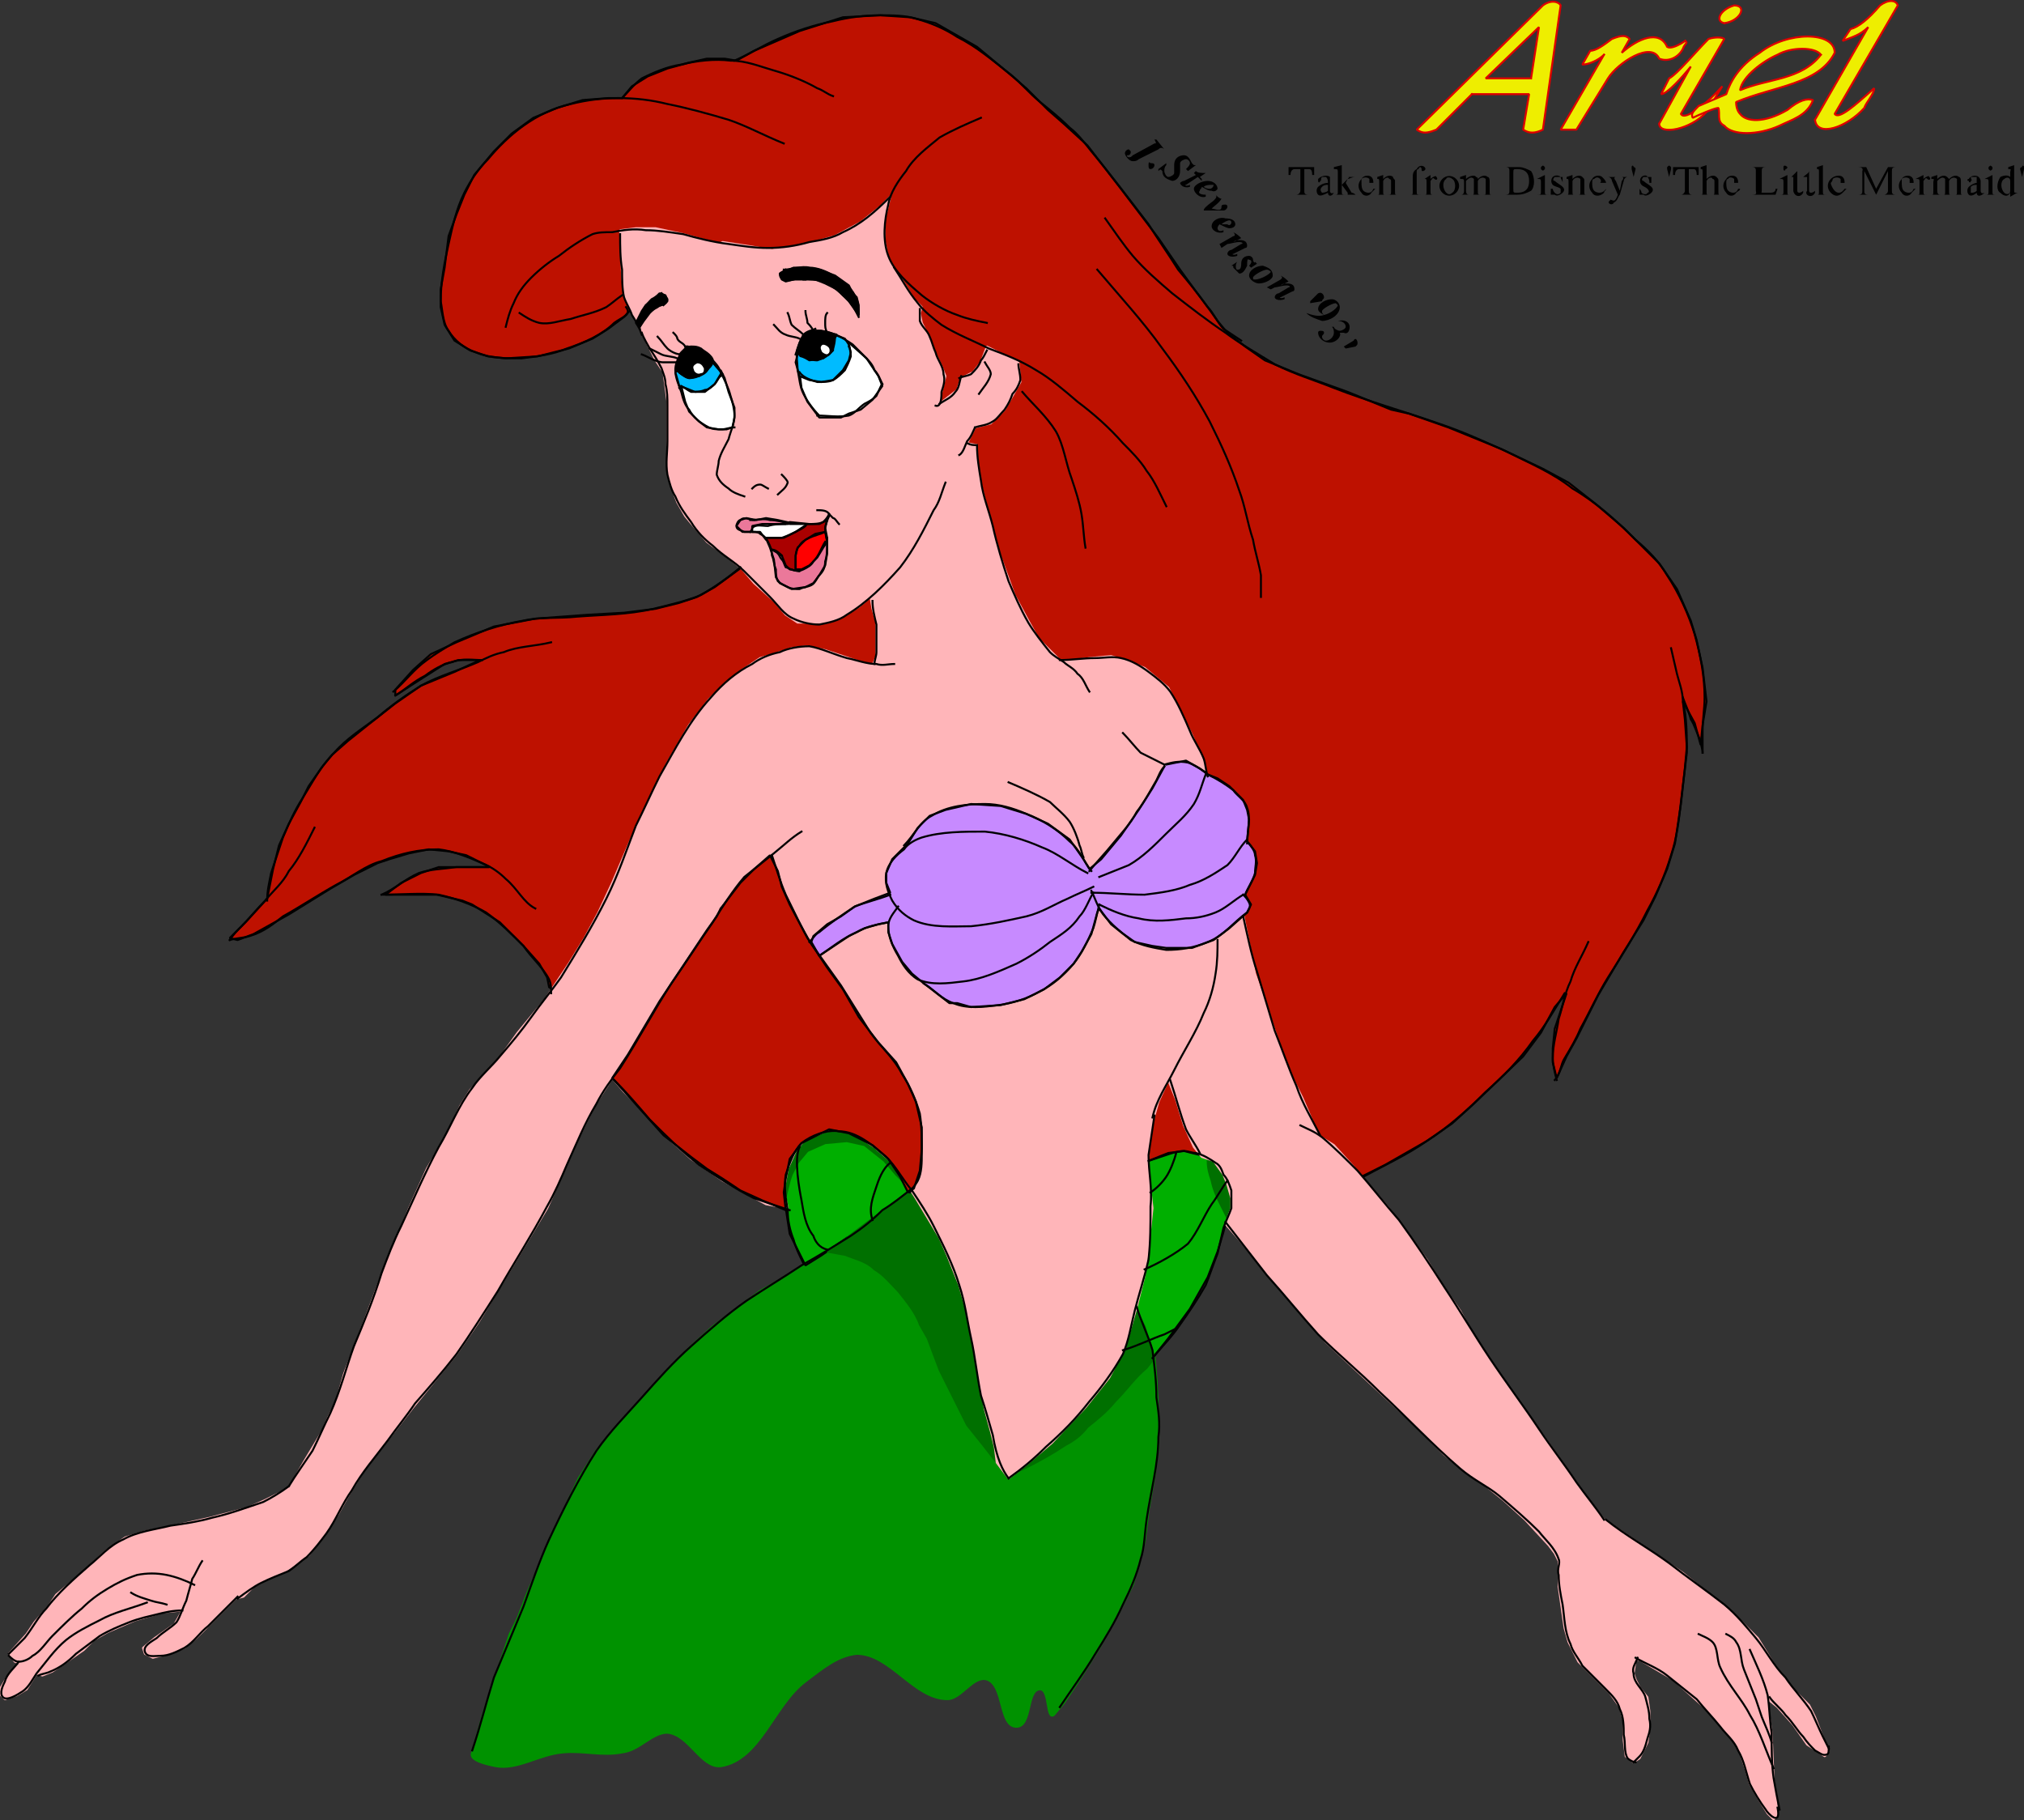 <svg xmlns="http://www.w3.org/2000/svg" width="1026.5" height="923.104" version="1.2"><rect width="100%" height="100%" fill="#333333" stroke="none"/><g fill="none" fill-rule="evenodd" stroke="#000" stroke-linecap="square" stroke-linejoin="bevel" font-family="'Sans Serif'" font-size="12.5" font-weight="400"><path fill="#be1100" stroke-linecap="butt" d="m325.5 150.75-9 10-8 6-8 5-12 5-16 4-16 1-9-1-9-3-8-5-5-8-2-9v-9l2-11 2-16 4-11 4-10 5-10 10-12 9-9 11-8 12-5 13-4 13-1h7l5-6 8-5 10-4 11-3 9-2h9l6 1 9-5 23-10 22-7 19-1 15 1 13 3 21 12 18 15 7 6 11 11 8 7 12 11 17 22 19 25 11 16 8 11 6 8 5 7 5 6 9 7 10 7 17 7 25 9 22 9 9 2 20 7 27 11 21 10 13 7 14 11 14 12 18 18 9 13 7 16 3 10 3 14 2 17-2 12-1 10-3-11-6-11 1 9 1 14-1 11-2 18-3 20-4 13-6 14-6 12-10 16-13 22-11 22-5 9-5 11-2-8v-7l1-10 6-18-6 7-7 13-9 12-25 24-11 10-13 9-21 12-16 8-119-7-225-431-7-10h-10" vector-effect="non-scaling-stroke"/><path fill="#be1100" stroke-linecap="butt" d="m289.5 504.75-11-4-1-5-4-7-8-9-12-12-14-9-5-2-13-3h-26l8-6 10-5 9-3h26l-12-6-9-2-10-1-10 2-10 3-6 2-12 6-12 7-21 13-9 5-9 5-8 3-4-1 8-8 11-12 3-15 3-12 5-11 6-11 4-8 7-10 5-6 8-7 10-8 14-11 13-9 17-7 13-6h-11l-7 2-11 7-14 9v-3l9-10 9-8 13-6 19-8 21-4 27-2 18-1 16-2 12-3 9-3 9-5 15-11 31 23 34-13 13 39-65 22-27 56-54 65-18 19v1l-2 6" vector-effect="non-scaling-stroke"/><path fill="#009200" stroke="#009200" stroke-linecap="butt" d="m426.5 629.75-11 7-14 9-16 9-12 9-12 9-11 10-9 9-9 10-12 13-10 11-8 10-9 14-8 17-6 12-5 13-7 16-5 13-4 8-6 18-7 21-6 21c-2 4 7 6 12 7 11 2 22-6 34-7 10-1 20 2 30 0 9-1 15-10 23-10 11 1 17 18 27 17 20-3 27-31 43-43 8-6 16-13 26-14 17 0 29 23 46 23 7 0 13-12 20-10 9 3 6 24 15 24 8 0 5-19 12-19 5 0 3 16 7 13l5-6 8-12 10-16 10-18 7-14 3-10 3-12 2-16 3-17 2-15v-15l-1-19-1-12-108-22-48-38" vector-effect="non-scaling-stroke"/><path fill="#00af00" stroke-linecap="butt" d="m429.5 627.75-13 9-8 5-4-8-4-8-2-13-1-10 5-21 38-10 21 26v13l-28 16m149-38 10-4 8-1 8 2 14 3 8 25-9 7-1 4-3 10-5 13-9 16-11 15-8 10-17-20 9-66 2-12" vector-effect="non-scaling-stroke"/><path fill="#007000" stroke="#007000" stroke-linecap="butt" d="m575.5 662.75 5 10 5 16-4 5c-6 5-10 11-16 17-4 5-9 9-14 13-3 4-7 7-11 9-6 4-13 8-19 11-2 1-6 3-5 2l7-6 13-10 10-12 6-7 10-13 7-11 4-14 2-9m37-76 4 3 5 6 3 10-1 8-1 3-3-6c-2-4-4-8-5-13-1-3-2-6-2-10m-182 48-11-2 6-4 8-6 12-9 16-12 5 6 9 15 5 12 5 13 5 16 4 20 2 19 4 13 4 13 1 11-7-9-8-10-4-8-10-20-6-16-4-7c-2-6-7-12-11-17-4-4-7-8-12-11-4-4-9-5-14-7" vector-effect="non-scaling-stroke"/><path fill="#007000" stroke="#007000" stroke-linecap="butt" d="m461.5 603.75-9-13-9-9-8-6-9-2h-8l-7 3-7 6-5 9-2 8 1 7 2-8 1-3 3-6 5-6 9-4 11-1 9 2 10 8 6 7 8 8" vector-effect="non-scaling-stroke"/><path fill="#ffb5b9" stroke="#ffb5b9" stroke-linecap="butt" d="m364.5 123.75-18-5-14-3h-10l-8 1 1 23 1 9 2 6 6 12 8 16 4 6 2 15v35l2 8 3 8 4 7 5 6 6 7 12 9 6 5 6 7 10 9 6 7 6 4h15l8-3 8-5 6-5 1 6 2 7v17l-2 5-9-3-15-5-9-2-8 1-9 3-7 2-9 6-9 7-8 8-10 13-11 19-8 16-11 24-9 21-7 15-7 13-8 13-12 18-14 17-10 14-7 8-7 7-5 8-7 15-10 17-9 20-7 17-7 17-9 24-10 26-4 14-4 8-3 7-9 15-8 14-12 6-9 4-19 5-18 4-15 3-10 3-10 7-13 12-12 10-4 6-7 8-4 6-9 10 3 4 3 1-3 2-4 5-3 5v4l2 2 6-2 5-3 5-8 3 1 5-2 6-4 10-7 5-5 7-4 14-6 14-4 10-1-4 7-10 7-6 5 1 3 4 2 8-2 8-3 6-5 10-10 10-10 4-1 5-5 9-5 7-3 6-4 6-4 8-10 7-11 5-9 8-13 11-14 14-18 22-27 11-16 17-28 18-30 8-18 8-18 8-16 9-14 6 7 12 12 12 13 10 9 16 11 9 5 13 7 11 2-2-9 2-11 4-9 4-5 11-5 8-1 8 3 9 6 8 7 6 8 7 11 12 20 4 9 6 15 4 14 6 33 3 16 3 11 2 8 1 8 6 8 9-7 13-11 17-18 12-15 8-15 6-21 4-16 2-15 2-19-2-18v-11l1-10 2-8 2-7 5-11 4 10 4 13 5 11 4 5 6 2 5 7 2 5 2 7v5l-3 8 7 8 14 17 13 15 17 20 44 41 16 16 11 9 9 6 10 8 11 10 12 13 3 4 2 4v13l3 21 2 7 3 6 2 4 5 5 11 11 5 7 2 7v10l1 8 4 3 3-2 4-8 1-7v-9l-1-7-4-5-2-4-1-3 1-7h2l17 10 19 17 14 17 4 12 2 7 4 7 5 8 3 3 2-2-1-12-1-6-1-24-2-14v-3l5 4 8 9 7 10 9 6 2-3-2-4-5-13-3-6-9-9-9-12-8-13-8-8-9-8-21-17-37-25-3-2-10-13-19-27-21-29-8-12-8-12-7-13-9-13-8-13-13-18-7-9-13-15-4-5-10-11-8-5-2-5-6-14-8-16-8-24-8-23-6-30-19-72-1-5-6-14-8-16-4-8-12-10-10-4-7-2-11 1-14 2-6-6-6-6-5-9-7-13-8-22-6-22-4-16-1-10v-6l-5-1 4-8 8-2 3-3 4-4 8-14-1-10-16-8-3 8-4 5-6 3-2 6-9 7 1-6 2-8-2-5-3-6-3-8-2-4-2-4-1-5 1-3-4-4-5-8-3-5-5-7-2-10v-10l3-12-5 5-10 8-13 7-14 4-18 3-12-2-13-2-2 1" vector-effect="non-scaling-stroke"/><path fill="#be1100" stroke-linecap="butt" d="m365.5 460.75 10-13 7-7 8-7 4 8 2 8 4 9 9 17 10 15 8 11 8 14 10 13 9 10 6 11 4 9 3 13v11l-1 11-3 9-3 2-4-8-6-9-8-7-12-6-10-2-8 4-6 3-6 8-2 10-1 7 1 9-12-5-11-5-9-6-8-5-8-6-14-11-26-29 8-12 16-27 24-36 5-7 2-4" vector-effect="non-scaling-stroke"/><path fill="#c78aff" stroke-linecap="butt" d="m591.5 387.75 5-1 5-1 7 4 4 3 5 2 6 4 7 7 2 5 1 5-1 11 4 5 1 6-1 6-5 10 3 5-2 4-9 8-8 6-11 4h-13l-7-1-9-2-7-5-5-4-6-8-1 2-3 11-5 9-4 6-7 7-8 6-10 5-12 3-15 1-7-2h-4l-9-7-4-3-6-5-5-6-5-9-2-6v-5l-5 1-7 2-8 4-15 10-4-7 1-3 7-6 7-4 7-5 10-4 8-3-2-5v-5l3-7 8-8 5-8 6-6 8-3 13-3 15 1 13 4 11 5 11 8 7 10 3 5 6-5 10-12 9-13 7-11 6-11" vector-effect="non-scaling-stroke"/><path stroke-linecap="butt" d="M391.5 433.75c2 6 4 13 7 20 4 8 8 17 13 25l15 21 15 24c5 7 12 13 16 21 4 6 7 13 9 20 1 6 1 14 1 20 0 5 0 10-2 14-1 2-3 4-4 6"/><path fill="#eb789a" stroke-linecap="butt" d="m403.5 265.75-9-2-6-1-5 1-5-1-3 1-2 3 3 3h7l4 1 3 7 2 6 1 9 2 3 6 3 7-1 4-2 3-4 3-5 1-6v-8l-11-7h-5" vector-effect="non-scaling-stroke"/><path fill="#fff" stroke-linecap="butt" d="M381.5 268.75v-2l5-1h12l2-1 10 1-12 10-10-2-3-4h-4v-1" vector-effect="non-scaling-stroke"/><path fill="#a00" stroke-linecap="butt" d="M388.5 272.75h9l6-3 6-4h6l4-2-1 4 1 5-14 17-5-1-2-2-2-5-5-3" vector-effect="non-scaling-stroke"/><path fill="red" stroke-linecap="butt" d="M403.5 288.75v-7l1-4 4-4 5-3 5-1 1 5-2 3-3 5-4 4-4 2h-2" vector-effect="non-scaling-stroke"/><path fill="#fff" stroke-linecap="butt" d="m345.5 195.75 2 8 2 5 5 5 4 3 6 1h4l3-1 1-5v-5l-3-8-2-7-2-4-21 9" vector-effect="non-scaling-stroke"/><path stroke-linecap="butt" d="M348.5 176.75c-1 1-3 2-4 4s-2 4-2 7c0 4 2 8 3 11 1 4 2 7 4 9 2 4 6 7 10 9 2 1 4 1 7 1 1 0 4-1 6-1"/><path fill="#0bf" stroke-linecap="butt" d="m365.5 189.75-3 5-5 4h-5l-5-2-3-1-2-7 12-7 6 1 6 7" vector-effect="non-scaling-stroke"/><path fill="#000" stroke-linecap="butt" d="m324.5 165.75 2-3 3-4 3-3 5-2 1-1-1-3-3-1-3 3-4 3-2 3-3 6 2 3m76-25 6-1 7 1 5 2 6 3 3 3 3 3 5 7v-5l-1-4-2-2-2-4-7-5-8-3-6-1h-7l-5 2-2 1 1 3 2 1 4-1" vector-effect="non-scaling-stroke"/><path fill="#fff" stroke-linecap="butt" d="m405.5 188.75 1 8 3 7 6 8h11l4-2 6-2 6-5 5-7-2-5-6-9-9-8-23 14" vector-effect="non-scaling-stroke"/><path fill="#0bf" stroke-linecap="butt" d="m405.5 190.75-2-7 2-8 18-6 5 2 2 3 1 4-1 4-3 5-5 5-6 1-6-1-5-2" vector-effect="non-scaling-stroke"/><path fill="#000" stroke-linecap="butt" d="M350.5 175.75c2 0 3 0 5 1 1 1 3 2 4 3s2 2 2 3c0 2-1 3-2 4-2 2-3 3-5 4-2 0-3 1-5 1-2-1-5-2-6-4s0-4 1-5c0-2 0-3 1-4l3-3m57 4 5 3 7-1 5-4v-5l2-3-8-2h-5l-4 2-2 4-2 6" vector-effect="non-scaling-stroke"/><path stroke-linecap="butt" d="M325.5 168.75c1 3 3 6 4 8 2 3 4 6 6 10 1 3 2 5 2 8 1 4 1 7 1 11v18c0 6-1 11 0 17 1 4 2 8 4 11 2 5 5 9 8 13 3 5 7 9 11 12 5 5 11 8 16 13l13 13c4 4 7 9 12 11 4 2 9 3 13 3 5-1 10-2 14-5 10-6 19-15 27-24 7-9 12-19 17-29 3-4 4-9 6-14m-66-78c-2 1-4 1-6 3-1 2-2 4-3 7s0 7 0 11c1 4 1 8 3 12s5 8 8 11m-43-180c7-3 15-8 22-11 9-4 18-7 28-9 8-2 16-3 24-3 6 0 13 0 19 2 7 2 14 5 20 9 10 5 18 12 27 19 5 4 10 10 15 14s10 8 15 13c4 3 7 7 11 12 10 12 19 24 29 37 5 8 10 15 15 23 5 6 10 12 15 19 3 3 5 8 8 11l9 6"/><path stroke-linecap="butt" d="M315.5 49.75c3-3 6-7 10-10 6-3 13-6 20-7 8-2 17-3 25-2 8 0 15 3 22 5s15 5 22 9c3 1 5 3 8 4m-25 24c-10-4-19-9-28-12-10-3-21-6-31-8-8-2-16-3-25-3-8 0-16 1-24 3-9 2-17 6-24 11s-13 11-18 17c-5 5-9 11-12 17-4 8-6 17-8 26s-4 19-4 29c1 5 1 11 4 15 3 5 8 9 14 11 7 3 15 3 23 3 8-1 16-2 23-5 9-3 18-7 24-13 4-3 9-4 6-8"/><path stroke-linecap="butt" d="M263.5 158.75c3 2 6 4 10 5 5 1 10-1 16-2 6-2 12-3 18-6 3-2 5-4 8-6"/><path stroke-linecap="butt" d="M256.5 165.75c1-4 2-8 4-12 2-5 5-9 9-13s9-8 14-11c5-4 11-8 17-11 3-1 6-1 10-1 5-1 11-2 17-1 6 0 12 1 19 2 7 2 15 4 23 5 7 1 13 2 20 2s14-1 21-3c6-1 12-2 17-5 9-4 16-10 24-18"/><path stroke-linecap="butt" d="M314.5 118.75c0 6 0 12 1 18 0 4 0 10 1 14 1 3 3 6 4 9 2 3 4 7 5 10m235-59c5 7 9 13 14 19 6 7 13 13 20 19 9 7 18 14 27 20 8 6 17 11 25 16 10 5 20 8 30 12 18 7 36 12 53 18 12 4 23 9 34 14 12 6 24 11 34 19 12 7 22 16 32 26 6 5 12 11 16 18 6 9 11 20 14 30 3 11 5 21 5 32 0 6-1 11-1 17v11"/><path stroke-linecap="butt" d="M853.5 353.75c1 3 3 7 4 11 2 3 3 7 5 11 0 2 1 4 1 6m-307-245c11 13 23 26 33 40 9 12 17 24 24 37 6 12 11 23 15 35 3 8 4 16 7 25 1 6 3 12 4 18v11m-142-243c-7 3-14 6-21 10-6 5-13 10-17 17-4 5-8 11-9 17-2 8-3 18 0 26s10 14 17 20c5 4 12 8 18 10 5 2 10 3 15 4"/><path stroke-linecap="butt" d="M453.5 135.75c4 6 7 12 12 18 3 4 8 8 12 11 8 5 16 8 24 12 8 3 16 6 24 11 7 4 14 10 21 16 8 6 16 13 23 21 4 4 9 9 12 14 4 5 7 12 10 18m-125-100v6c1 3 4 5 5 8 1 2 2 6 3 8 1 4 4 7 4 11 1 3 0 6-1 9 0 2 0 8-3 7"/><path stroke-linecap="butt" d="M500.5 177.75c-1 2-2 4-3 5-1 3-3 5-5 7-2 1-4 1-6 2"/><path stroke-linecap="butt" d="M487.5 190.75c-1 3-1 6-3 8-2 3-5 4-8 6m23-21c1 2 3 4 3 6-1 4-4 7-6 10m22-1c5 6 12 12 17 20 4 7 5 16 8 24 2 6 4 12 5 18s1 11 2 17"/><path stroke-linecap="butt" d="M407.5 141.75c3 0 7 0 10 1 4 2 7 4 10 7 4 3 6 7 8 11" vector-effect="non-scaling-stroke"/><path stroke-linecap="butt" d="M435.5 159.75c0-3 0-7-2-10-2-4-6-7-11-10-3-2-8-4-12-4-4-1-9 1-13 1" vector-effect="non-scaling-stroke"/><path stroke-linecap="butt" d="M398.5 136.75c-1 1-2 1-3 2 0 2 1 3 2 3 2 1 4 0 6 0h5m-84 24c1-2 1-3 3-5 1-2 4-4 6-5 1-1 3-1 4-2m-14 9 3-6c1-2 3-4 4-5 2-1 3-2 5-3" vector-effect="non-scaling-stroke"/><path stroke-linecap="butt" d="M335.5 148.75c1 1 2 1 3 3 0 1-1 2-2 3m83 14c-1-2-1-3-1-5s0-4 1-5m-7 9c-1-2-2-3-3-4 0-2-1-4-1-6m-1 12c-2-2-4-3-6-5-1-2-1-4-2-6m6 13c-2-1-5-1-7-2-3-1-4-3-6-5" vector-effect="non-scaling-stroke"/><path stroke-linecap="butt" d="M405.5 188.75c2 3 6 4 9 5 3 0 6 0 8-1s4-3 6-5c1-2 2-4 3-7 0-2-1-7-1-5"/><path fill="#fff" stroke-linecap="butt" d="M420.5 175.75c1 1 1 3 0 4s-3 0-4-1c-1-2-1-3 0-4s3 0 4 1" vector-effect="non-scaling-stroke"/><path stroke-linecap="butt" d="M412.5 167.75c4 0 7 0 11 2 3 1 6 3 9 5l6 6c2 2 4 4 5 7 2 2 3 5 4 7"/><path stroke-linecap="butt" d="M414.5 210.75c5 0 11 1 16 0 3-1 5-4 8-6 2-1 4-2 6-4 1-2 3-7 3-6"/><path stroke-linecap="butt" d="M343.5 183.75h-7c-4 0-8-3-11-4m18 2c-2-1-6-1-8-2l-6-3m16 3c-3 0-6-2-7-3-2-2-3-4-5-6m14 5c-1-2-3-2-4-4 0-1-1-2-2-3" vector-effect="non-scaling-stroke"/><path stroke-linecap="butt" d="M345.5 195.75c2 1 3 2 5 3 2 0 5 0 7-1 2 0 4-2 5-3s3-5 3-4m-22-3c1 1 4 4 6 4 3 0 5-1 7-2s3-3 3-4c1-2 1-3 1-4"/><path fill="#fff" stroke-linecap="butt" d="M357.5 186.75c0 1 0 3-2 3-2 1-4-1-4-2-1-2 0-3 2-4 2 0 3 1 4 3" vector-effect="non-scaling-stroke"/><path stroke-linecap="butt" d="M347.5 175.75c2 0 4 0 6 1 3 1 5 3 7 5s4 4 5 7c2 4 4 8 5 12 1 3 2 7 2 10 0 4-2 8-3 12-2 4-4 7-5 11 0 2-1 5-1 7 1 3 3 5 6 7 2 2 5 3 8 4m4-4c1-1 2-2 4-2 1 0 2 1 4 2m7-7c1 1 3 3 3 4-1 3-3 4-5 6m20 8c2 0 5 0 6 2m-40 3c3 0 7-1 10 0 3 0 7 1 10 2h10c2 0 5 0 7-1 1-1 2-2 3-4"/><path stroke-linecap="butt" d="M420.5 261.75c-1 2-2 5-2 6 0 3 1 5 1 8s0 6-1 9c0 3-1 5-3 7-1 1-2 4-4 5s-4 1-6 2c-2 0-4 0-6-1s-4-2-5-3c-1-2-1-4-1-6-1-2-1-5-2-7 0-3-1-5-2-7s-2-3-4-4c-1-1-2-1-4-1h-4c-2-1-4-1-4-3 0-1 1-3 2-3 2-2 5 0 7 0"/><path stroke-linecap="butt" d="M418.5 274.75c-2 3-3 7-6 10-1 2-3 3-5 4s-4 1-6 0c-1 0-2-1-3-1-1-2-1-3-2-4s-1-2-2-3"/><path stroke-linecap="butt" d="M391.5 278.75c2 0 4 2 5 3m22-12c-2 1-6 2-8 3s-4 2-5 4c-2 2-2 5-2 7v5m-15-16h8c3-1 5-2 7-3s4-2 5-3m-9-1c-3 0-7 0-10 1-3 0-6-1-8 1 0 0 0 1-1 2m40-9 2 2c1 0 2 2 3 3m91-81c0 2 1 5 1 8-1 3-2 5-4 7-1 3-2 5-4 8-2 2-4 5-6 6-3 2-6 2-9 3m0 0c-1 2-2 5-4 7-1 2-2 6-4 7"/><path stroke-linecap="butt" d="M495.5 225.75c-2 0-3 0-5-1m5 1c0 6 1 12 2 18 1 8 4 15 6 23 2 9 5 19 8 28 3 7 6 14 10 21 3 5 7 10 11 15 2 2 4 3 7 5 2 2 5 3 7 6 3 2 4 6 6 9m-110-46c0 4 1 8 2 12v14c0 2-1 4-1 6"/><path stroke-linecap="butt" d="M537.5 334.75c6 0 12-1 18-1 4 0 9-1 13 0 5 1 10 4 14 7s8 6 11 10c4 6 7 13 10 20 2 5 5 9 7 14 1 3 1 6 2 9m235-65c1 4 2 9 3 13s3 9 3 14c2 8 2 17 2 26-1 8-2 17-3 25-1 9-2 18-5 27-3 10-7 19-12 28-6 12-13 23-20 34-5 8-9 17-14 26-2 5-5 10-8 15-2 3-2 8-5 11"/><path stroke-linecap="butt" d="M805.5 477.75c-3 7-7 13-9 20-3 6-4 13-6 19-1 7-3 13-3 20 0 3 1 7 2 11m4-44c-5 8-10 17-16 24-7 10-15 18-24 26-9 9-19 18-30 25-10 7-21 12-32 18m-122-225c3 3 6 7 9 10l12 6m-79 9c7 3 14 6 21 10 3 3 7 6 10 10 2 3 4 8 5 12 1 2 1 4 2 6m3 7c4-5 8-9 12-14s9-10 12-16c4-5 7-11 10-16 1-2 2-5 4-7m-33 56 15-6c7-4 13-10 19-16 5-5 10-9 14-15 3-5 4-10 6-15m-58 60c9 0 18 1 27 1 8-1 16-2 23-5 7-2 13-6 19-10 4-4 6-9 10-13m-75 33c6 3 13 6 20 7 8 2 16 1 24 0 5 0 10-1 15-3s9-6 14-9m-40-66c4-1 7-2 12-1 3 1 6 3 9 5"/><path stroke-linecap="butt" d="M612.5 392.75c6 3 9 5 13 8 2 3 6 5 7 9 2 5 0 12 0 18"/><path stroke-linecap="butt" d="M632.5 426.75c2 2 4 5 4 7 1 3 0 6 0 9-1 4-4 8-5 11m-1 0c1 1 2 2 3 4s0 3-1 5m-79-11c2 4 3 8 6 12 4 5 9 9 14 13 6 3 12 4 18 5 7 0 14-1 21-4 8-3 13-10 20-15m-79-21c-4-5-6-11-11-15-6-6-14-11-22-14-7-3-14-5-21-5-9 0-19 1-27 6-6 3-9 10-14 15"/><path stroke-linecap="butt" d="M551.5 442.75c-8-4-15-10-23-13-9-4-19-7-29-8-11 0-22 0-32 3-3 1-7 3-9 6-4 3-8 7-9 12s1 10 3 14c3 5 7 8 11 10 9 4 20 3 29 3 10-1 19-3 28-5 8-2 14-6 21-9 4-2 9-4 13-6"/><path stroke-linecap="butt" d="M455.5 459.75c-2 3-5 6-5 10 0 5 2 10 5 15 2 4 5 9 10 12 7 3 15 2 23 1 9-1 18-5 27-9 6-3 12-7 17-11 6-4 11-7 15-13 3-3 5-9 7-12"/><path stroke-linecap="butt" d="M468.5 498.75c5 3 9 8 15 10 7 3 15 2 23 1 7-1 14-3 21-7 6-3 12-8 17-14 4-5 7-11 10-18 1-3 2-8 3-12m-106-5c-5 2-13 4-18 6-6 4-12 8-18 13-2 1-3 3-5 5m40-10c-5 1-11 2-16 5-7 3-13 8-19 12m202-8c0 5 0 11-1 17-1 7-3 14-6 20-4 10-10 19-15 29-4 8-9 15-11 24m46-102c2 9 4 19 7 28l9 30c4 10 7 19 11 28 3 9 8 17 12 25"/><path stroke-linecap="butt" d="M593.5 547.75c3 9 5 17 8 25 2 4 5 8 7 12m51-14c4 2 7 3 11 6 6 5 12 11 18 17 7 8 14 17 21 25 8 11 16 23 23 34 8 12 15 24 23 36s17 24 25 36c6 9 13 18 19 27 5 7 10 13 14 19m1 0c10 8 21 14 32 22 9 7 19 14 28 21 6 5 11 11 16 17s9 14 15 20c4 6 9 11 13 17 2 4 4 9 6 13l3 6"/><path stroke-linecap="butt" d="M887.5 836.75c3 7 7 15 9 23 1 7 1 13 2 19 0 8 0 16 1 23 1 6 2 11 3 16"/><path stroke-linecap="butt" d="M875.5 828.75c2 1 4 2 5 4 3 4 2 9 4 14l6 15 3 9c2 5 4 9 5 13m-37-55c2 1 5 2 7 4 3 3 2 9 4 13 4 9 11 16 15 24 5 8 8 18 12 27m-70-56c5 3 11 5 16 9l15 12c4 5 8 9 12 14 3 4 7 7 9 12 3 5 4 11 6 17 2 4 5 9 8 13 1 2 8 9 6-1m-4-56c2 3 6 6 8 9 4 4 6 8 9 11 2 3 4 5 6 7 2 1 4 3 6 2 1 0 1-2 1-4"/><path stroke-linecap="butt" d="M830.5 840.75c-1 3-3 5-2 8 0 5 5 8 6 12s2 7 2 11c1 4 0 7-1 10-1 4-2 7-4 9l-3 3"/><path stroke-linecap="butt" d="M829.5 893.75c-1 0-3-1-4-2-2-3-1-8-2-12 0-4 0-9-2-13-1-4-4-7-7-10l-12-12c-2-4-5-7-6-11-3-6-3-13-4-20-1-5-2-10-2-15-1-3 1-6 0-8-2-6-7-10-10-14-6-6-13-12-20-18-6-5-13-8-20-14-14-12-27-26-41-39-10-10-21-19-31-29-9-10-17-20-26-30l-21-27m-36-54c-1 7-2 13-3 20 0 9 2 17 1 26 0 9 0 18-1 27-2 9-5 18-7 26s-3 15-6 22c-5 9-11 17-17 24-7 9-14 16-22 23-6 6-12 11-19 16"/><path stroke-linecap="butt" d="M569.5 684.75c7-2 15-6 21-8l6-3m-16-30c7-3 16-8 22-13 5-6 8-14 12-20 3-4 5-8 8-12m-26-14c-1 4-3 9-5 12s-5 6-8 8"/><path stroke-linecap="butt" d="M576.5 662.75c2 7 6 15 8 22 1 8 2 16 2 24 1 7 2 13 1 20 0 14-4 28-6 42-1 7-1 14-3 20-2 8-5 15-9 23-4 9-9 17-14 25-6 10-12 18-18 27m-162-578c-6 5-13 10-20 14-7 3-16 5-24 7-13 3-26 3-39 4-9 1-18 0-27 2-12 2-24 6-35 11-5 3-10 6-14 9-7 5-11 11-17 16"/><path stroke-linecap="butt" d="M200.5 352.75c5-3 9-7 15-10 4-3 9-6 14-7 5-2 10-1 15-1"/><path stroke-linecap="butt" d="M279.5 325.75c-8 2-17 2-24 5-5 1-9 3-13 5-9 4-20 7-29 12-8 5-15 10-22 16-8 6-16 11-22 18-7 7-11 15-16 23-4 6-7 13-10 20l-6 18c-1 5-2 9-2 14"/><path stroke-linecap="butt" d="M159.5 419.75c-4 8-8 16-13 22-3 6-8 10-12 15-4 4-8 9-12 13-2 2-4 4-6 7m0 0c3-1 7-1 10-2 7-2 12-6 17-10 9-5 18-11 27-16 8-4 15-10 23-12 10-4 19-6 29-6 8 1 15 4 22 7 5 2 9 5 12 8 6 5 9 12 15 15"/><path stroke-linecap="butt" d="M247.5 439.75h-16c-7 1-13 1-19 3-7 3-12 8-19 11m0 0c10 0 20-1 29 0 9 2 17 5 24 9 7 5 13 11 19 17 4 6 10 11 13 17 1 2 1 5 1 7"/><path stroke-linecap="butt" d="M453.5 336.75c-3 0-6 1-9 0-5 0-10-2-15-3-7-2-13-5-19-6-5 0-11 1-15 3-5 1-10 3-14 6-8 4-15 10-21 17-11 12-18 26-26 40-4 8-8 17-12 25-5 13-9 25-15 37-7 14-15 27-23 40-5 7-10 13-15 20s-10 13-16 20c-4 5-10 10-14 16-7 9-11 20-17 30-7 13-13 27-19 40-4 8-7 16-10 24-4 13-9 25-14 37-4 11-7 23-12 34-3 6-6 13-9 19-4 6-9 13-12 18m0 0c-4 3-9 6-13 8-9 3-17 6-26 8-7 2-14 3-21 4-8 2-17 3-24 7-7 3-12 9-17 13-8 7-16 14-22 22-4 4-7 10-11 15l-8 8"/><path stroke-linecap="butt" d="M98.5 803.75c-4-2-9-4-14-5s-10-1-15 0c-6 2-10 4-15 7s-9 6-13 10c-5 4-10 9-15 14-3 3-6 8-10 10-2 2-5 3-7 3s-4-2-5-3"/><path stroke-linecap="butt" d="M66.5 807.75c3 2 7 3 10 4s5 1 8 2m-10-1c-8 3-17 5-24 9-6 3-12 6-17 10-6 5-10 11-15 17-2 3-4 7-7 9s-8 5-10 3 0-6 1-8c1-4 5-7 7-10"/><path stroke-linecap="butt" d="M19.5 849.75c2-1 4-1 6-2 5-2 9-5 13-9l12-9c5-3 10-5 15-7s10-3 14-4 8-2 13-2"/><path stroke-linecap="butt" d="m120.5 809.75-15 15c-4 3-7 8-12 11-4 2-8 4-12 4-3 0-7 1-8-2s3-5 6-7c3-3 7-5 10-8 2-3 3-7 5-11 1-4 2-7 3-11 2-3 3-6 5-9m18 19c4-3 8-6 12-8s9-4 14-6c3-2 6-5 9-7 4-4 7-8 10-12 5-7 8-15 13-22 5-9 12-17 18-25 5-7 10-13 14-19 7-8 14-16 21-25 7-10 14-21 21-32 8-14 17-28 25-43 4-7 7-14 10-21 5-11 9-21 15-31 3-6 8-13 12-18 9-14 17-29 26-43 7-10 14-21 21-31 5-8 10-16 16-23l15-12c5-4 9-8 14-11"/><path stroke-linecap="butt" d="M311.5 547.75c6 6 12 13 18 20 8 8 16 16 25 23 9 6 18 12 28 17l18 6"/><path stroke-linecap="butt" d="M462.5 603.75c-5-6-8-12-13-17-7-6-15-13-24-13-6-1-14 2-19 6-4 4-6 10-8 16-1 6 0 12 1 18 0 5 1 10 3 15 1 4 3 8 5 12"/><path stroke-linecap="butt" d="M451.5 589.75c-4 3-6 9-7 12-2 6-4 11-2 17m-37-37c-3 6 0 22 1 27 1 6 2 13 6 18 1 3 3 6 7 7"/><path stroke-linecap="butt" d="M462.5 602.75c-5 4-10 8-15 11-5 5-10 9-16 13-8 5-16 10-25 15-9 6-19 12-28 18-10 7-19 15-28 23s-17 17-25 26-16 17-23 27c-9 14-17 30-24 45-5 11-9 23-13 34l-15 36c-4 13-7 25-11 37m223-284c4 6 8 12 11 18 5 10 10 20 13 30 3 9 4 18 6 27s3 19 5 29c2 6 4 13 6 20 2 12 5 18 8 22m-88-579c0 3-1 7-2 8-2 2-4 3-7 4-3 0-5-1-8-2-1 0-1-1-1-1m177 409 9-3c3-1 6-2 9-2 2 0 4 1 6 1 4 1 7 3 10 5 2 1 3 3 4 6 2 2 3 5 4 8v9c-1 3-3 7-4 10-1 4-2 9-3 13-2 5-4 11-6 16-4 7-8 13-13 20-4 6-9 11-14 17"/><path fill="#000" stroke="none" d="M571.5 78.75s0 1 1 1 1 0 2-1l11-6c1 0 1 0 0-2h1l4 5c-1-1-2-1-3 0l-10 5c-1 1-2 1-3 1-2 0-4-3-4-4s1-2 2-2l1 1c0 2-1 2-2 2m12 4c-1-1-1 0-1 1s0 2 1 2 2-1 2-2-1-1-2-1m8 1v-1l-4 3v1c1-1 1-1 2 0 0 3 2 4 5 5 2 0 4-2 4-5v-4c0-1 2-2 3-2s2 1 2 2-1 2-2 3l1 1 4-3h-1l-1-1c-1-2-2-4-4-4s-5 1-5 5v4c0 1-2 2-3 2s-2-2-2-3 0-2 1-3m7 9c0 1 2 3 5 2v-1c-2 1-3 0-2 0l6-4 2 2v-1l-1-1 3-2c-2 0-4 0-5-1l-1 1 1 1-6 3c-1 0-2 1-2 1"/><path fill="#000" stroke="none" d="M617.5 95.75c0-2-2-4-5-4s-7 2-7 4 3 5 6 4v-1c-3 0-4-1-3-2 0-1 1-1 1-2 2 1 3 2 5 2 2 1 3-1 3-1m-2-2c0 1-1 2-2 2-2 0-3-1-3-1 1-1 3-1 4-1h1m5 13h-10c0-1 1-2 5-5 1-1 2-2 1-3 1 1 2 2 3 2-1 2-4 4-5 5 4 1 5 1 5-1 0-1 1-1 2-1 0 0 1 0 1 1s-1 2-2 2m6 7c0-2-2-3-5-3-3-1-7 1-7 4 0 2 3 4 6 3v-1c-2 1-3 0-3-1s1-2 1-2c2 1 4 2 5 2 2 0 3-1 3-2m-2-1c0 1-1 2-2 1h-3c1-1 3-2 4-2s1 1 1 1m1 16 6-3c1 0 1-1 1-1 0-2-1-3-4-3-1 0-2 0-3 1l4-2c-1-1-2-2-4-3 1 1 1 2 0 2l-7 4 1 2 3-2c1 0 4-1 6-1s2 1 1 1l-5 3c-1 0-2 1-2 2s2 2 5 1v-1c-2 1-3 0-2 0m11 4 1 1-3 2-1-1c2-2 1-3 0-3-1-1-1 1-1 3-1 2-2 4-4 4l-3-3c0-1 0-1-1-1l3-2c-1 1-1 4 0 4s2 0 2-3 2-4 4-4c1 0 2 1 2 2s1 2 1 1m-3 7c0 2 3 4 5 4 3 0 7-2 7-4 0-3-2-4-5-5-3 0-7 2-7 5m11-2s-1-1-2-1c-2 0-7 3-7 4s0 1 1 1c3 0 8-3 8-4m5 13 6-3c1 0 1-1 1-1 0-2-1-3-4-3-1 0-2 0-3 1l4-2c-1-1-2-2-4-3 1 1 1 1 0 2l-7 4 2 1 2-1c1 0 4-1 6-1s2 1 1 1l-5 3c-1 0-2 1-2 2s2 2 5 1v-1c-2 1-3 0-2 0m19-2c2-1 3 1 3 2s-1 1-1 2l-6 1v-1l4-4m11 7c0 4-5 7-9 7-3-1-6-2-8-4 3 1 6 2 9 1-2-1-3-2-3-3 0-3 4-5 7-5 2 0 4 2 4 4m-9 2c0-1 5-4 7-4l1 1c0 1-3 4-7 5-1-1-1-1-1-2m5 8h1c0 1 2 2 3 2s3-1 3-2c0-2-2-3-4-3 4-1 6 1 6 3s-1 4-3 3h-2c1 2-2 5-5 5-4 0-6-3-6-5 0-1 1-1 1-1 1 0 2 0 2 1s-1 1-1 2 1 2 2 2c2 0 4-2 4-4 0-1 0-2-1-3m11 7c1-2 2 0 2 1s0 1-1 2l-5 1-1-1 5-3"/><path fill="#ee0" stroke="#d00" stroke-linecap="butt" stroke-linejoin="miter" stroke-miterlimit="2" d="M746.5 47.75h29l-3 18c3 2 6 2 10 0l9-63c-1-2-5-3-9 0l-64 63c3 2 5 2 10 0l18-18m30-8h-23l27-26-4 26m37-12c-3 3-8 5-11 5l4-7c3 0 7-3 11-6 5-2 7-2 9 0l-4 7c8-7 19-12 23-3 3 2 12-5 9-3 2 1 0 1-1 4-2 4-7 7-12 5-4-9-21 2-26 10l-16 26h-8l22-38m61-16c8-1 12-9 5-9-7 2-10 8-5 9m-33 51c0 6 16 3 24-6l8-13c-7 8-19 18-21 14l22-38c-1-1-5-1-8 0-6 6-16 18-20 20l-4 8c3 0 11-9 15-14l-16 29"/><path fill="#ee0" stroke="#d00" stroke-linecap="butt" stroke-linejoin="miter" stroke-miterlimit="2" d="M861.5 53.75c-3 3-4 4-3 6 2-1 11-5 13-5 1 3-1 7 3 9 4 5 17 5 28 0 6-3 14-5 17-13-3-1-7 0-13 5-12 7-21 6-24 2-1-1-2-3-2-6 19-8 42-9 50-25 0-11-24-11-38 0-11 7-15 15-17 21l-14 6m62-26c-3-4-15-4-22 0-7 3-18 11-19 18 14-6 31-5 41-18m-3 33c1 9 16 4 25-6 1-3 5-7 5-10-10 9-18 16-20 13l32-55c-1-3-5-3-9 0-6 7-11 11-15 12l-4 6c5-2 9-3 13-7l-27 47"/><path fill="#000" stroke="none" d="M665.5 88.75h1v-4h-13v4h1c0-3 2-3 2-3h3v11c0 1-1 2-2 2h6c-2 0-2-1-2-2v-11h2c1 0 2 0 2 3m11 9c-1 2-3 2-3 0-2 1-4 2-5 1s-1-3 0-4 3-2 5-2c0-1 0-2-1-3h-2c-1 1 0 2-1 2 0 1-1 1-1 0v-1c2-2 5-2 6-1v7s0 2 2 1m-3-1v-3c-1 0-2 0-3 1s-1 2 0 3c0 0 2 0 3-1m7-13-4 1v1c2 0 2 0 2 2v9c0 2 0 2-2 2h6c-2 0-2 0-2-2v-3l3 4v1h4s-1-1-2-1l-3-5 1-2c1 0 2-1 4-1h-5c2 0 2 0 1 1l-3 3v-10m17 12-2 2c-1 2-4 2-5 0-2-2-2-5 0-7 1-2 4-2 5-1s1 2 1 3h-6c0 1 0 3 1 4s4 2 5-1h1m-7-3v-2c1-1 3-1 4 0v2h-4m8-3v1c1 0 1 0 1 2v4c0 2 0 2-1 2h4c-1 0-1 0-1-2v-5c1-2 3-2 3-1 1 0 1 1 1 1v5c0 2 0 2-2 2h5c-1 0-1 0-1-2v-5c0-1-1-1-1-2-1-1-3-1-5 1v-2l-3 1m17 9c1 0 1 0 1-2v-7h-1 1c0-1 0-3 2-4 1-2 3-2 4-1s0 2-1 2 0-1-1-2c0 0-1 0-1 1-1 0-1 1-1 1v3h3-3v7c0 2 0 2 2 2h-5m7-8 3-2v2c1-1 3-2 3-1 1 1 0 2-1 1s-1 0-2 1v5c0 2 0 2 2 2h-5c1 0 1 0 1-2v-4c0-2 0-2-1-2m9 7c2 2 5 2 7 0s2-5 0-7-5-2-7 0-2 5 0 7m2 0c-2-2-2-6 0-7 0-1 2-1 3 0 2 1 2 6 0 7-1 1-2 1-3 0m10-6c2-2 3-2 4-1v6c0 2 0 2-1 2h5c-2 0-2 0-2-2v-5c1-2 3-2 4-1v6c0 2 0 2-1 2h4c-1 0-1 0-1-2v-5s0-2-1-2c-1-1-3-1-5 1 0 0 0-1-1-1 0-1-3-1-5 1v-2l-3 1v1c2 0 2 0 2 2v4c0 2-1 2-2 2h5c-1 0-2 0-2-2v-5m33-5c-2-1-4-2-6-2h-7c2 0 2 1 2 2v10c0 1 0 2-2 2h6c3 0 5-1 7-2 2-2 2-7 0-10m-7-1c-2 0-2 0-2 2v8c0 2 0 2 2 2 5 0 6-3 6-6 0-4-2-6-6-6m14 3v8c0 2 0 2 2 2h-6c2 0 2 0 2-2v-4c0-2 0-2-2-2l4-2m0-3c-1 1-1 1-2 0v-1c1-1 1-1 2 0v1m4 10s0 1 1 2 2 1 3 0v-2c-1-1-3-1-4-2s-1-3 0-4 3-1 4 0h1v3c0-1-1-2-1-3h-3c-1 1-1 2 0 2 1 1 3 2 4 3s1 2 0 3-3 2-4 1h-2v-3h1m7-6v1c1 0 1 0 1 2v4c0 2 0 2-1 2h4c-1 0-1 0-1-2v-5c1-2 3-2 4-1v6c0 2 0 2-1 2h4c-1 0-1 0-1-2v-5c0-1 0-1-1-2s-3-1-5 1v-2l-3 1m20 6c0 1-1 1-1 2-2 2-5 2-6 0-2-2-2-5 0-7 1-2 4-2 5-1s2 2 2 3h-7c0 1 0 3 1 4s4 2 6-1m-7-3c0-1 0-2 1-2 1-1 2-1 3 0 0 0 1 1 0 2h-4m14 6 2-7c0-1 1-2 2-2h-3c1 0 1 1 0 2l-1 5-2-5c-1-1-1-2 0-2h-4c1 0 2 1 2 2l3 7c-1 3-2 3-2 3-1 0-2-1-2 0-2 1 1 3 2 1 2-1 2-3 3-4m7-14c1 0 1 1 1 1l-1 4-1-4v-1c0-1 1-1 1 0m3 11s1 1 1 2c1 1 3 1 3 0 1 0 1-1 0-2s-2-1-3-2-1-3 0-4 3-1 3 0h2v3h-1c0-1 0-2-1-3h-2c-1 1-1 2 0 2 1 1 3 2 4 3s1 2 0 3-3 2-4 1h-2v-3m16-11v1l-1 4-1-4v-1c1-1 1-1 2 0m13 4h1v-4h-13v4h1c0-3 2-3 2-3h3v11c0 1-1 2-2 2h6c-2 0-2-1-2-2v-11h2c1 0 2 0 2 3m5-5v7c2-2 4-2 5-1s1 1 1 2v5c0 2 0 2 1 2h-4c1 0 1 0 1-2v-5s0-1-1-1c0-1-2-1-3 1v5c0 2 0 2 1 2h-4c1 0 1 0 1-2v-9c0-2 0-2-1-2v-1l3-1m17 12c0 1-1 1-2 2-1 2-4 2-5 0-2-2-2-5 0-7 1-2 4-2 5-1s1 2 1 3h-6c0 1 0 3 1 4s4 2 5-1h1m-7-3c0-1 0-2 1-2 0-1 2-1 3 0v2h-4m18 4v-10c0-1 0-2 2-2h-7c2 0 2 1 2 2v10c0 1 1 2-2 2h12l1-3h-1c0 2-2 2-3 2h-2c-3 0-2 0-2-1m13-8v8c0 2 0 2 1 2h-5c2 0 2 0 2-2v-4c0-2 0-2-2-2l4-2m-1-3c0 1-1 1-1 0v-1c0-1 1-1 2 0 0 0 0 1-1 1m9 12v-1c-1 1-2 1-2 1-1 0-1-1-1-1v-7h2-2v-3l-3 3h1v7s0 1 1 2 3 1 4-1m6 0v-1c-1 1-2 1-2 1-1 0-1-1-1-1v-7h3-3v-3c0 1-2 2-3 3h2v7s-1 1 0 2 3 1 4-1m4-14-3 1v1c1 0 1 0 1 2v9c0 2 0 2-1 2h5c-2 0-2 0-2-2v-13m12 12-2 2c-2 2-4 2-6 0s-2-5 0-7 5-2 6-1 1 2 1 3h-7c0 1 1 3 2 4s3 2 5-1h1m-8-3c1-1 1-2 1-2 1-1 3-1 4 0v2h-5m16-6v10c0 1 0 2-2 2h5c-2 0-2-1-2-2v-10l6 12 6-12v10c0 1-1 2-2 2h6c-2 0-2-1-2-2v-10c0-1 0-2 2-2h-4l-6 11-5-11h-4c3 0 2 2 2 2m27 9-2 2c-1 2-4 2-5 0-2-2-2-5 0-7 1-2 4-2 5-1s1 2 1 3h-6c0 1 0 3 1 4s4 2 5-1h1m-7-3v-2c1-1 3-1 4 0v2h-4m7-2 4-2v2c1-1 3-2 3-1 1 1 0 2-1 1s-1 0-2 1v5c0 2 0 2 2 2h-5c1 0 1 0 1-2v-4c0-2 0-2-2-2m11 1c2-2 3-2 4-1v6c0 2 0 2-1 2h4c-1 0-1 0-1-2v-5c1-2 3-2 4-1v6c0 2 0 2-1 2h4c-1 0-1 0-1-2v-5s0-2-1-2c-1-1-3-1-5 1l-1-1c-1-1-3-1-5 1v-2l-3 1v1c2 0 1 0 1 2v4c0 2 0 2-1 2h5c-1 0-2 0-2-2v-5m24 6c-2 2-4 2-4 0-1 1-3 2-4 1s-1-3 0-4 3-2 4-2v-3h-3c0 1 1 2 0 2 0 1-1 1-1 0-1 0-1-1 0-1 1-2 4-2 5-1s1 2 1 2v5s0 2 2 1m-4-1v-3c-1 0-2 0-3 1v3c1 0 2 0 3-1m8-8v8c0 2 0 2 2 2h-6c2 0 2 0 2-2v-4c0-2 0-2-2-2l4-2m0-3c-1 1-1 1-2 0v-1c1-1 1-1 2 0v1m11-2v13c0 1 0 1 2 1-1 0-2 1-4 2v-2c-1 2-3 2-5 0-2-1-2-5 0-8 2-1 4-1 5 0v-2c0-2 1-2-1-2v-1l3-1m-5 14c-2-2-2-6 0-7 1-1 3-1 3 1v5c0 2-2 2-3 1m10-13v1l-1 4-1-4s0-1 1-1c0-1 1-1 1 0"/></g></svg>
